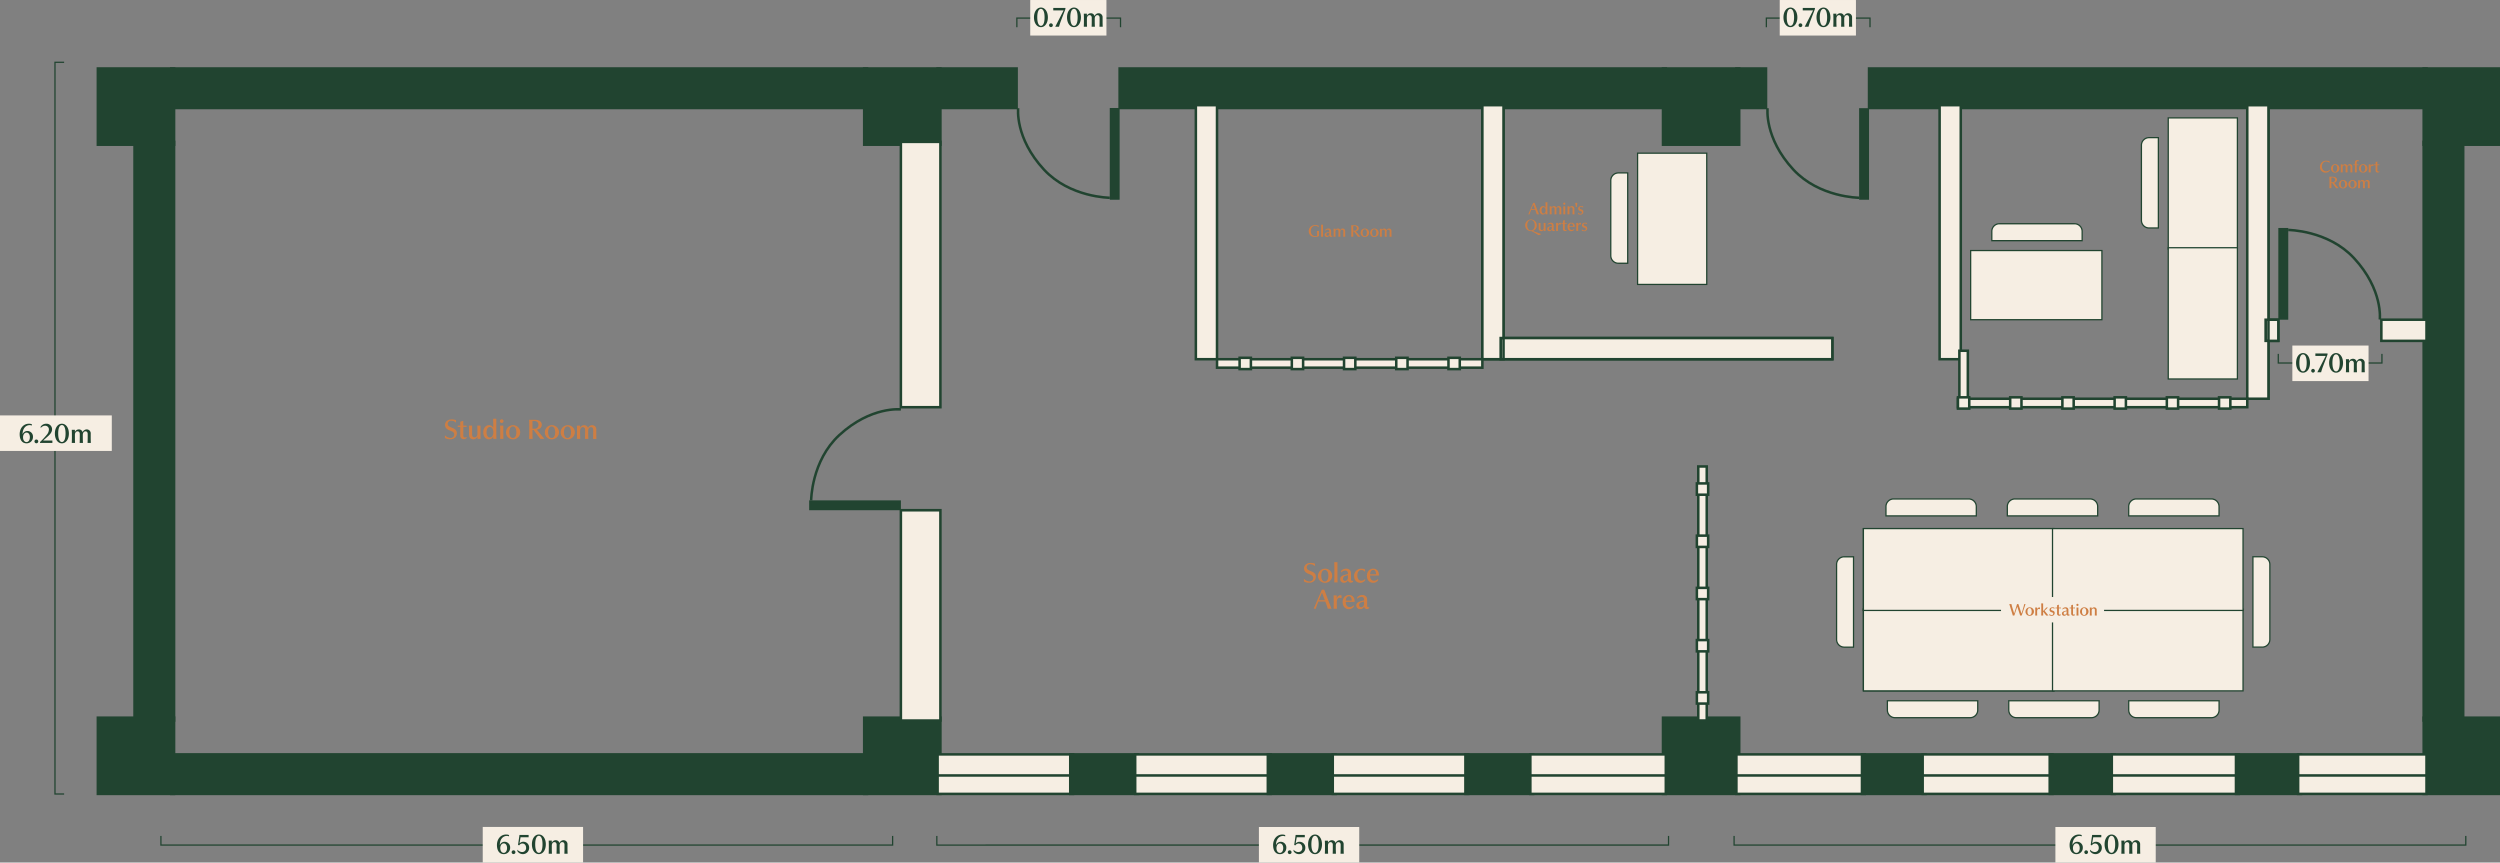 <svg xmlns="http://www.w3.org/2000/svg" width="1968" height="679" viewBox="0 0 1968 679">
  <rect x="0" y="0" width="1968" height="679" fill="#808080" stroke="none"/>
  <defs>
    <style>
      .cls-1, .cls-3 {
        fill: #214430;
      }

      .cls-1, .cls-2, .cls-4, .cls-5, .cls-8 {
        stroke: #214430;
      }

      .cls-1, .cls-2, .cls-4 {
        stroke-width: 2px;
      }

      .cls-1, .cls-2, .cls-3, .cls-4, .cls-5, .cls-6, .cls-7, .cls-8 {
        fill-rule: evenodd;
      }

      .cls-2, .cls-5, .cls-7 {
        fill: #f6eee3;
      }

      .cls-4, .cls-8 {
        fill: none;
      }

      .cls-5, .cls-8 {
        stroke-width: 1px;
      }

      .cls-6 {
        fill: #ce7e43;
      }
    </style>
  </defs>
  <g id="floor-plan">
    <path class="cls-1" d="M77.031,624.959V564.966h59.993v59.993H77.031Z"/>
    <path id="Rectangle_2_copy" data-name="Rectangle 2 copy" class="cls-1" d="M77.031,113.909V53.916h59.993v59.993H77.031Z"/>
    <path id="Rectangle_2_copy_2" data-name="Rectangle 2 copy 2" class="cls-1" d="M680.293,624.959V564.966h59.993v59.993H680.293Z"/>
    <path id="Rectangle_2_copy_2-2" data-name="Rectangle 2 copy 2" class="cls-1" d="M680.293,113.909V53.916h59.993v59.993H680.293Z"/>
    <path id="Rectangle_2_copy_3" data-name="Rectangle 2 copy 3" class="cls-1" d="M1309.11,113.909V53.916h59.99v59.993h-59.99Z"/>
    <path id="Rectangle_2_copy_4" data-name="Rectangle 2 copy 4" class="cls-1" d="M1907.93,624.959V564.966h59.99v59.993h-59.99Z"/>
    <path id="Rectangle_2_copy_4-2" data-name="Rectangle 2 copy 4" class="cls-1" d="M1907.93,113.909V53.916h59.99v59.993h-59.99Z"/>
    <path id="Rectangle_2_copy_5" data-name="Rectangle 2 copy 5" class="cls-1" d="M1907.92,567.188v-455.5h31.11v455.5h-31.11Z"/>
    <path id="Rectangle_2_copy_5-2" data-name="Rectangle 2 copy 5" class="cls-2" d="M709.171,567.188V401.652h31.115V567.188H709.171Z"/>
    <path id="Rectangle_2_copy_22" data-name="Rectangle 2 copy 22" class="cls-2" d="M709.171,320.551V111.687h31.115V320.551H709.171Z"/>
    <path id="Rectangle_2_copy_6" data-name="Rectangle 2 copy 6" class="cls-1" d="M105.909,567.188v-455.5h31.115v455.5H105.909Z"/>
    <g>
      <path id="Rectangle_2_copy_3-2" data-name="Rectangle 2 copy 3" class="cls-1" d="M1309.11,624.959V564.966h59.99v59.993h-59.99Z"/>
      <path id="Rectangle_2_copy_7" data-name="Rectangle 2 copy 7" class="cls-2" d="M738.071,624.959v-16.59H844.718v16.59H738.071Z"/>
      <path id="Rectangle_2_copy_8" data-name="Rectangle 2 copy 8" class="cls-2" d="M738.071,610.442v-16.59H844.718v16.59H738.071Z"/>
      <path id="Rectangle_2_copy_9" data-name="Rectangle 2 copy 9" class="cls-1" d="M842.5,624.951v-31.1h53.323v31.1H842.5Z"/>
      <path id="Rectangle_2_copy_10" data-name="Rectangle 2 copy 10" class="cls-2" d="M893.609,624.959v-16.59H1000.26v16.59H893.609Z"/>
      <path id="Rectangle_2_copy_10-2" data-name="Rectangle 2 copy 10" class="cls-2" d="M893.609,610.442v-16.59H1000.26v16.59H893.609Z"/>
      <path id="Rectangle_2_copy_10-3" data-name="Rectangle 2 copy 10" class="cls-1" d="M998.037,624.951v-31.1h53.323v31.1H998.037Z"/>
      <path id="Rectangle_2_copy_11" data-name="Rectangle 2 copy 11" class="cls-2" d="M1049.15,624.959v-16.59h106.64v16.59H1049.15Z"/>
      <path id="Rectangle_2_copy_11-2" data-name="Rectangle 2 copy 11" class="cls-2" d="M1049.15,610.442v-16.59h106.64v16.59H1049.15Z"/>
      <path id="Rectangle_2_copy_11-3" data-name="Rectangle 2 copy 11" class="cls-1" d="M1153.57,624.951v-31.1h53.33v31.1h-53.33Z"/>
      <path id="Rectangle_2_copy_13" data-name="Rectangle 2 copy 13" class="cls-2" d="M1204.68,624.959v-16.59h106.65v16.59H1204.68Z"/>
      <path id="Rectangle_2_copy_12" data-name="Rectangle 2 copy 12" class="cls-2" d="M1204.68,610.442v-16.59h106.65v16.59H1204.68Z"/>
    </g>
    <path id="Rectangle_2_copy_7-2" data-name="Rectangle 2 copy 7" class="cls-2" d="M1366.89,624.959v-16.59h101.1v16.59h-101.1Z"/>
    <path id="Rectangle_2_copy_8-2" data-name="Rectangle 2 copy 8" class="cls-2" d="M1366.89,610.442v-16.59h101.1v16.59h-101.1Z"/>
    <path id="Rectangle_2_copy_9-2" data-name="Rectangle 2 copy 9" class="cls-1" d="M1465.75,624.951v-31.1h50.01v31.1h-50.01Z"/>
    <path id="Rectangle_2_copy_10-4" data-name="Rectangle 2 copy 10" class="cls-2" d="M1513.52,624.959v-16.59h102.21v16.59H1513.52Z"/>
    <path id="Rectangle_2_copy_10-5" data-name="Rectangle 2 copy 10" class="cls-2" d="M1513.52,610.442v-16.59h102.21v16.59H1513.52Z"/>
    <path id="Rectangle_2_copy_10-6" data-name="Rectangle 2 copy 10" class="cls-1" d="M1613.53,624.951v-31.1h51.08v31.1h-51.08Z"/>
    <path id="Rectangle_2_copy_11-4" data-name="Rectangle 2 copy 11" class="cls-2" d="M1662.41,624.959v-16.59h99.99v16.59h-99.99Z"/>
    <path id="Rectangle_2_copy_11-5" data-name="Rectangle 2 copy 11" class="cls-2" d="M1662.41,610.442v-16.59h99.99v16.59h-99.99Z"/>
    <path id="Rectangle_2_copy_11-6" data-name="Rectangle 2 copy 11" class="cls-1" d="M1760.16,624.951v-31.1h51.12v31.1h-51.12Z"/>
    <path id="Rectangle_2_copy_13-2" data-name="Rectangle 2 copy 13" class="cls-2" d="M1809.08,624.959v-16.59h101.07v16.59H1809.08Z"/>
    <path id="Rectangle_2_copy_12-2" data-name="Rectangle 2 copy 12" class="cls-2" d="M1809.08,610.442v-16.59h101.07v16.59H1809.08Z"/>
    <path id="Rectangle_2_copy_11-7" data-name="Rectangle 2 copy 11" class="cls-1" d="M881.377,85.014v-31.1H1311.33v31.1H881.377Z"/>
    <path id="Rectangle_2_copy_14" data-name="Rectangle 2 copy 14" class="cls-1" d="M738.064,85.014v-31.1h62.215v31.1H738.064Z"/>
    <path id="Rectangle_2_copy_17" data-name="Rectangle 2 copy 17" class="cls-1" d="M1471.31,85.014v-31.1h438.84v31.1H1471.31Z"/>
    <path id="Rectangle_2_copy_17-2" data-name="Rectangle 2 copy 17" class="cls-1" d="M1366.88,85.014v-31.1h23.33v31.1h-23.33Z"/>
    <path id="Rectangle_2_copy_15" data-name="Rectangle 2 copy 15" class="cls-1" d="M134.8,85.014v-31.1H682.515v31.1H134.8Z"/>
    <path id="Rectangle_2_copy_16" data-name="Rectangle 2 copy 16" class="cls-1" d="M134.8,624.951v-31.1H682.515v31.1H134.8Z"/>
    <path id="Rectangle_2_copy_11-8" data-name="Rectangle 2 copy 11" class="cls-2" d="M1166.91,82.787h16.66v199.98h-16.66V82.787Z"/>
    <path id="Rectangle_2_copy_19" data-name="Rectangle 2 copy 19" class="cls-2" d="M1526.86,82.787h16.66v199.98h-16.66V82.787Z"/>
    <path id="Rectangle_2_copy_21" data-name="Rectangle 2 copy 21" class="cls-2" d="M1769.04,82.816h16.69V313.873h-16.69V82.816Z"/>
    <path id="Rectangle_2_copy_8-3" data-name="Rectangle 2 copy 8" class="cls-2" d="M1783.5,268.33V251.67h9.99v16.66h-9.99Z"/>
    <path id="Rectangle_2_copy_31" data-name="Rectangle 2 copy 31" class="cls-2" d="M1769.04,82.816h16.69V313.873h-16.69V82.816ZM1783.5,268.33V251.67h9.99v16.66h-9.99Z"/>
    <path id="Rectangle_2_copy_20" data-name="Rectangle 2 copy 20" class="cls-2" d="M1874.6,268.33V251.67h35.55v16.66H1874.6Z"/>
    <path id="Rectangle_2_copy_18" data-name="Rectangle 2 copy 18" class="cls-2" d="M941.378,82.787h16.66v199.98h-16.66V82.787Z"/>
    <path id="Rectangle_2_copy_8-4" data-name="Rectangle 2 copy 8" class="cls-2" d="M1181.33,282.773v-16.66h261.08v16.66H1181.33Z"/>
    <path id="Rectangle_2_copy_30" data-name="Rectangle 2 copy 30" class="cls-2" d="M1166.91,82.787h16.66v199.98h-16.66V82.787Zm14.42,199.986v-16.66h261.08v16.66H1181.33Z"/>
    <path id="Rectangle_2_copy_8-5" data-name="Rectangle 2 copy 8" class="cls-3" d="M636.969,401.644v-7.762h72.222v7.762H636.969Z"/>
    <path class="cls-4" d="M638.529,393.952s0.122-31.192,22.208-51.482c24.987-22.956,48.454-20.189,48.454-20.189"/>
    <path id="Rectangle_2_copy_8-6" data-name="Rectangle 2 copy 8" class="cls-3" d="M881.372,157.233H873.6V85.01h7.777v72.223Z"/>
    <path class="cls-4" d="M873.63,155.676s-31.394-.122-51.815-22.166C798.71,108.571,801.5,85.149,801.5,85.149"/>
    <path id="Rectangle_2_copy_8-7" data-name="Rectangle 2 copy 8" class="cls-3" d="M1471.3,157.233h-7.81V85.149h7.81v72.084Z"/>
    <path class="cls-4" d="M1463.56,155.676s-31.39-.122-51.82-22.166c-23.1-24.939-20.31-48.361-20.31-48.361"/>
    <path id="Rectangle_2_copy_8-8" data-name="Rectangle 2 copy 8" class="cls-3" d="M1793.5,179.461h7.82v72.222h-7.82V179.461Z"/>
    <path class="cls-4" d="M1801.24,181.018s31.4,0.122,51.82,22.165c23.1,24.94,20.32,48.362,20.32,48.362"/>
    <path id="Rectangle_2_copy_11-9" data-name="Rectangle 2 copy 11" class="cls-2" d="M1336.88,367.2h6.67v199.98h-6.67V367.2Z"/>
    <path id="Rectangle_2_copy_23" data-name="Rectangle 2 copy 23" class="cls-2" d="M1335.77,544.968h8.89v8.888h-8.89v-8.888Z"/>
    <path id="Rectangle_2_copy_24" data-name="Rectangle 2 copy 24" class="cls-2" d="M1335.77,503.862h8.89v8.888h-8.89v-8.888Z"/>
    <path id="Rectangle_2_copy_25" data-name="Rectangle 2 copy 25" class="cls-2" d="M1335.77,462.756h8.89v8.888h-8.89v-8.888Z"/>
    <path id="Rectangle_2_copy_26" data-name="Rectangle 2 copy 26" class="cls-2" d="M1335.77,421.649h8.89v8.888h-8.89v-8.888Z"/>
    <path id="Rectangle_2_copy_27" data-name="Rectangle 2 copy 27" class="cls-2" d="M1335.77,380.543h8.89v8.888h-8.89v-8.888Z"/>
    <g>
      <path id="Rectangle_2_copy_29" data-name="Rectangle 2 copy 29" class="cls-2" d="M1166.92,282.779v6.664H958.049v-6.664H1166.92Z"/>
      <path id="Rectangle_2_copy_29-2" data-name="Rectangle 2 copy 29" class="cls-2" d="M984.7,281.669v8.885h-8.888v-8.885H984.7Z"/>
      <path id="Rectangle_2_copy_29-3" data-name="Rectangle 2 copy 29" class="cls-2" d="M1025.81,281.669v8.885h-8.89v-8.885h8.89Z"/>
      <path id="Rectangle_2_copy_29-4" data-name="Rectangle 2 copy 29" class="cls-2" d="M1066.91,281.669v8.885h-8.88v-8.885h8.88Z"/>
      <path id="Rectangle_2_copy_29-5" data-name="Rectangle 2 copy 29" class="cls-2" d="M1108.02,281.669v8.885h-8.89v-8.885h8.89Z"/>
      <path id="Rectangle_2_copy_29-6" data-name="Rectangle 2 copy 29" class="cls-2" d="M1149.13,281.669v8.885h-8.89v-8.885h8.89Z"/>
    </g>
    <path id="Rectangle_2_copy_11-10" data-name="Rectangle 2 copy 11" class="cls-2" d="M1541.29,320.549v-6.664h227.75v6.664H1541.29Z"/>
    <path id="Rectangle_2_copy_11-11" data-name="Rectangle 2 copy 11" class="cls-2" d="M1542.42,276.109h6.66v44.44h-6.66v-44.44Z"/>
    <path id="Rectangle_2_copy_23-2" data-name="Rectangle 2 copy 23" class="cls-2" d="M1746.83,321.659v-8.885h8.89v8.885h-8.89Z"/>
    <path id="Rectangle_2_copy_24-2" data-name="Rectangle 2 copy 24" class="cls-2" d="M1705.73,321.659v-8.885h8.88v8.885h-8.88Z"/>
    <path id="Rectangle_2_copy_25-2" data-name="Rectangle 2 copy 25" class="cls-2" d="M1664.62,321.659v-8.885h8.89v8.885h-8.89Z"/>
    <path id="Rectangle_2_copy_26-2" data-name="Rectangle 2 copy 26" class="cls-2" d="M1623.51,321.659v-8.885h8.89v8.885h-8.89Z"/>
    <path id="Rectangle_2_copy_27-2" data-name="Rectangle 2 copy 27" class="cls-2" d="M1582.41,321.659v-8.885h8.89v8.885h-8.89Z"/>
    <path id="Rectangle_2_copy_28" data-name="Rectangle 2 copy 28" class="cls-2" d="M1541.3,321.659v-8.885h8.89v8.885h-8.89Z"/>
    <path id="Rectangle_3_copy" data-name="Rectangle 3 copy" class="cls-5" d="M1466.87,543.858V479.421h149.98v64.437H1466.87Z"/>
    <path id="Rectangle_3_copy_2" data-name="Rectangle 3 copy 2" class="cls-5" d="M1466.87,480.532V416.1h149.98v64.437H1466.87Z"/>
    <path id="Rectangle_3_copy-2" data-name="Rectangle 3 copy" class="cls-5" d="M1466.87,543.858V479.421h149.98v64.437H1466.87Z"/>
    <path id="Rectangle_3_copy_2-2" data-name="Rectangle 3 copy 2" class="cls-5" d="M1466.87,480.532V416.1h149.98v64.437H1466.87Z"/>
    <path id="Rectangle_3_copy_3" data-name="Rectangle 3 copy 3" class="cls-5" d="M1615.74,543.858V479.421h149.98v64.437H1615.74Z"/>
    <path id="Rectangle_3_copy_3-2" data-name="Rectangle 3 copy 3" class="cls-5" d="M1615.74,480.532V416.1h149.98v64.437H1615.74Z"/>
    <path class="cls-5" d="M1485.75,558.966v-7.331h71.12v7.331a6,6,0,0,1-6,6h-59.12A6,6,0,0,1,1485.75,558.966Z"/>
    <path id="Rectangle_4_copy_3" data-name="Rectangle 4 copy 3" class="cls-5" d="M1581.3,558.966v-7.331h71.11v7.331a6,6,0,0,1-6,6H1587.3A6,6,0,0,1,1581.3,558.966Z"/>
    <path id="Rectangle_3_copy_6" data-name="Rectangle 3 copy 6" class="cls-5" d="M1654.62,197.232V251.67H1551.3V197.232h103.32Z"/>
    <path id="Rectangle_4_copy_6" data-name="Rectangle 4 copy 6" class="cls-5" d="M1639.07,182.123v7.332h-71.12v-7.332a6,6,0,0,1,6-6h59.12A6,6,0,0,1,1639.07,182.123Z"/>
    <path id="Rectangle_4_copy_8" data-name="Rectangle 4 copy 8" class="cls-5" d="M1691.73,108.354h7.33v71.115h-7.33a6,6,0,0,1-6-6V114.354A6,6,0,0,1,1691.73,108.354Z"/>
    <path id="Rectangle_3_copy_7" data-name="Rectangle 3 copy 7" class="cls-5" d="M1706.84,92.8h54.44V196.121h-54.44V92.8Z"/>
    <path id="Rectangle_3_copy_8" data-name="Rectangle 3 copy 8" class="cls-5" d="M1706.84,195.01h54.44V298.331h-54.44V195.01Z"/>
    <path id="Rectangle_4_copy_4" data-name="Rectangle 4 copy 4" class="cls-5" d="M1675.73,558.966v-7.331h71.12v7.331a6,6,0,0,1-6,6h-59.12A6,6,0,0,1,1675.73,558.966Z"/>
    <path id="Rectangle_4_copy" data-name="Rectangle 4 copy" class="cls-5" d="M1746.83,398.765V406.1h-71.11v-7.331a6,6,0,0,1,6-6h59.11A6,6,0,0,1,1746.83,398.765Z"/>
    <path id="Rectangle_4_copy_2" data-name="Rectangle 4 copy 2" class="cls-5" d="M1780.83,509.417h-7.33V438.3h7.33a6,6,0,0,1,6,6v59.115A6,6,0,0,1,1780.83,509.417Z"/>
    <path id="Rectangle_4_copy_5" data-name="Rectangle 4 copy 5" class="cls-5" d="M1651.29,398.765V406.1h-71.12v-7.331a6,6,0,0,1,6-6h59.12A6,6,0,0,1,1651.29,398.765Z"/>
    <path id="Rectangle_4_copy_5-2" data-name="Rectangle 4 copy 5" class="cls-5" d="M1555.75,398.765V406.1h-71.12v-7.331a6,6,0,0,1,6-6h59.12A6,6,0,0,1,1555.75,398.765Z"/>
    <path id="Rectangle_4_copy_6-2" data-name="Rectangle 4 copy 6" class="cls-5" d="M1451.76,438.315h7.33V509.43h-7.33a6,6,0,0,1-6-6V444.315A6,6,0,0,1,1451.76,438.315Z"/>
    <g>
      <path id="Studio_Room" data-name="Studio Room" class="cls-6" d="M350.222,342.562v2.189A8.1,8.1,0,0,0,354.3,345.8c3.188,0,5.341-1.91,5.341-4.787,0-1.867-1.013-3.133-3.272-4.056l-1.478-.6c-1.71-.687-2.47-1.524-2.47-2.64a2.637,2.637,0,0,1,2.934-2.512,5.075,5.075,0,0,1,3.59,1.589v-2.04a9.119,9.119,0,0,0-3.231-.579c-3.314,0-5.362,1.674-5.362,4.4,0,1.868,1.14,3.241,3.357,4.143l1.562,0.622c1.541,0.623,2.322,1.46,2.322,2.683a2.783,2.783,0,0,1-3.061,2.726A6.089,6.089,0,0,1,350.222,342.562Zm14.97,3.155a2.65,2.65,0,0,0,2.111-.923v-0.923a2.129,2.129,0,0,1-1.33.494c-0.8,0-1.267-.558-1.267-1.588v-6.7l2.6,0.021v-1.073l-2.639.021v-3.8l-2.322.751v3.048l-2.048-.021V336.1l2.027-.021v6.675A2.656,2.656,0,0,0,365.192,345.717Zm13.048-5.259v-5.43h-2.533c0.084,1.5.126,3,.126,5.13V341.4c0,1.738-.95,2.9-2.28,2.9-1.182,0-1.921-.859-1.921-2.276v-7H369.1c0.105,1.116.126,3,.126,5.13V342.2c0,2.211,1.351,3.628,3.294,3.628a3.5,3.5,0,0,0,3.336-2.254V345.5h2.491C378.261,344,378.24,342.5,378.24,340.458Zm6.546,5.367a3.722,3.722,0,0,0,3.5-2.383l0.021,2.061h2.513c-0.085-1.567-.127-3.113-0.127-5.13V329.619h-2.534c0.085,1.545.127,3.091,0.127,5.022V337a3.537,3.537,0,0,0-3.4-2.3c-2.555,0-4.455,2.361-4.455,5.645C380.437,343.528,382.232,345.825,384.786,345.825Zm0.887-1.4c-1.6,0-2.66-1.609-2.66-4.164,0-2.533,1.1-4.164,2.7-4.164,1.584,0.043,2.661,1.631,2.661,4.164C388.376,342.777,387.278,344.386,385.673,344.429Zm8,1.074h2.66c-0.105-1.524-.126-3-0.126-5.13v-5.345h-2.534c0.084,1.567.127,3.134,0.127,5.044v0.3C393.8,342.5,393.76,344,393.676,345.5Zm1.288-12.557a1.428,1.428,0,1,0-1.436-1.417A1.414,1.414,0,0,0,394.964,332.946Zm8.741,12.879a5.564,5.564,0,1,0-5.341-5.56A5.325,5.325,0,0,0,403.705,345.825Zm0-1.009c-1.647,0-2.766-1.632-2.766-4.551s1.119-4.55,2.766-4.55c1.668,0,2.787,1.631,2.787,4.55S405.373,344.816,403.705,344.816Zm12.8,0.687h2.787c-0.085-1.546-.127-2.834-0.127-5.13v-1.868h0.908l5.32,7h3.167l-6-7.255c2.344-.28,3.927-1.782,3.927-3.864,0-2.511-2.132-3.907-5.51-3.907H416.5c0.084,1.567.127,2.855,0.127,5.13v4.766C416.628,342.669,416.585,343.957,416.5,345.5Zm2.66-8.007v-6.01h1.626a2.835,2.835,0,0,1,3.1,2.919,2.932,2.932,0,0,1-3.1,3.091h-1.626Zm15.1,8.329a5.564,5.564,0,1,0-5.342-5.56A5.325,5.325,0,0,0,434.258,345.825Zm0-1.009c-1.647,0-2.766-1.632-2.766-4.551s1.119-4.55,2.766-4.55c1.668,0,2.787,1.631,2.787,4.55S435.926,344.816,434.258,344.816Zm12.458,1.009a5.564,5.564,0,1,0-5.342-5.56A5.325,5.325,0,0,0,446.716,345.825Zm0-1.009c-1.647,0-2.766-1.632-2.766-4.551s1.119-4.55,2.766-4.55c1.667,0,2.786,1.631,2.786,4.55S448.383,344.816,446.716,344.816Zm7.411,0.687h2.639c-0.084-1.8-.105-3.113-0.105-5.13V339c0-1.61.908-2.769,2.132-2.769a1.86,1.86,0,0,1,1.8,2.146v1.911c0,2.189-.021,3.584-0.106,5.216h2.66c-0.084-1.8-.126-3.113-0.126-5.13V339c0-1.61.907-2.769,2.153-2.769,1.119,0,1.8.816,1.8,2.146v2c0,2.017-.043,3.369-0.106,5.13H469.5c-0.084-1.8-.105-3.113-0.105-5.13V338.14a3.173,3.173,0,0,0-3.231-3.434,3.539,3.539,0,0,0-3.293,2.3,3.017,3.017,0,0,0-3.019-2.3,3.453,3.453,0,0,0-3.209,2.1v-1.781h-2.513c0.085,1.781.106,3.069,0.106,5.044v0.3C454.233,342.39,454.212,343.7,454.127,345.5Z"/>
      <path id="Solace_Area" data-name="Solace Area" class="cls-6" d="M1026.42,455.511v2.19a8.132,8.132,0,0,0,4.08,1.052c3.19,0,5.34-1.911,5.34-4.787,0-1.867-1.01-3.134-3.27-4.057l-1.48-.6c-1.71-.687-2.47-1.524-2.47-2.64a2.633,2.633,0,0,1,2.93-2.511,5.058,5.058,0,0,1,3.59,1.588v-2.039a9.051,9.051,0,0,0-3.23-.58c-3.31,0-5.36,1.675-5.36,4.4,0,1.867,1.14,3.241,3.36,4.142l1.56,0.623c1.54,0.622,2.32,1.459,2.32,2.683a2.779,2.779,0,0,1-3.06,2.726A6.1,6.1,0,0,1,1026.42,455.511Zm16.47,3.263a5.564,5.564,0,1,0-5.34-5.559A5.331,5.331,0,0,0,1042.89,458.774Zm0-1.009c-1.64,0-2.76-1.631-2.76-4.55s1.12-4.551,2.76-4.551c1.67,0,2.79,1.632,2.79,4.551S1044.56,457.765,1042.89,457.765Zm7.41,0.687h2.64c-0.08-1.5-.1-3-0.1-5.13V442.568h-2.54c0.09,1.546.13,3.091,0.13,5.109v5.645C1050.43,455.447,1050.39,456.95,1050.3,458.452Zm7.71,0.322a3.26,3.26,0,0,0,3.13-2.211,2.1,2.1,0,0,0,2.21,2.1,2.374,2.374,0,0,0,1.8-.773v-0.773a1.6,1.6,0,0,1-.7.172,1.031,1.031,0,0,1-.97-1.245v-4.915c0-2.125-1.48-3.478-3.78-3.478a5.124,5.124,0,0,0-4.05,1.932v1.159a4.7,4.7,0,0,1,3.29-1.588,1.878,1.878,0,0,1,2.13,1.975v0.729l-2.87.773c-2.15.58-3.23,1.674-3.23,3.22A2.873,2.873,0,0,0,1058.01,458.774Zm0.87-1.481a1.634,1.634,0,0,1-1.69-1.739,2.443,2.443,0,0,1,2.07-2.275l1.83-.515v1.717C1061.09,456.112,1060.1,457.293,1058.88,457.293Zm11.93,1.481a4.66,4.66,0,0,0,3.86-2v-1.052a4.217,4.217,0,0,1-3.04,1.438c-1.9,0-3.12-1.61-3.12-4.164,0-2.576,1.26-4.314,3.1-4.314a4.264,4.264,0,0,1,2.95,1.459v-1.867a6.294,6.294,0,0,0-2.78-.623,5.653,5.653,0,0,0-5.83,5.9C1065.95,456.692,1067.96,458.774,1070.81,458.774Zm14.06-2.018v-1.051a4.609,4.609,0,0,1-3.23,1.459c-1.94,0-3.15-1.524-3.15-3.949v-0.172h6.99v-0.622c0-2.812-1.77-4.766-4.43-4.766-2.9,0-5.01,2.319-5.01,5.624,0,3.284,1.99,5.5,4.92,5.5A4.758,4.758,0,0,0,1084.87,456.756Zm-6.36-4.679c0.15-2.168,1.08-3.456,2.49-3.456,1.36,0,2.24,1.353,2.24,3.456h-4.73Zm-42.75,27.113c0.69-2.06,1.35-3.842,2.04-5.645,1.78-.021,3.74-0.021,5.51,0,0.7,1.889,1.33,3.714,1.95,5.645h2.89l-5.74-15.025h-1.84l-6.46,15.025h1.65Zm2.47-6.718c0.74-1.867,1.54-3.8,2.45-5.989l2.23,5.989C1041.41,472.493,1039.73,472.493,1038.23,472.472Zm11.57,6.718h2.64c-0.09-1.416-.11-2.919-0.11-4.7v-0.752c0-2.082.89-3.2,2.24-3.2a3.3,3.3,0,0,1,1.48.408v-2.275a2.676,2.676,0,0,0-.78-0.108c-1.52,0-2.62,1.1-3,2.9v-2.747h-2.47c0.08,1.5.1,3,.1,5.044v0.279C1049.9,476.185,1049.88,477.688,1049.8,479.19Zm15.94-1.695v-1.052a4.61,4.61,0,0,1-3.23,1.46c-1.94,0-3.15-1.524-3.15-3.95v-0.172h6.99v-0.622c0-2.812-1.77-4.765-4.43-4.765-2.9,0-5.01,2.318-5.01,5.623,0,3.285,1.99,5.5,4.92,5.5A4.76,4.76,0,0,0,1065.74,477.5Zm-6.36-4.68c0.15-2.168,1.08-3.455,2.49-3.455,1.36,0,2.24,1.352,2.24,3.455h-4.73Zm11.34,6.7a3.259,3.259,0,0,0,3.13-2.21,2.107,2.107,0,0,0,2.21,2.1,2.374,2.374,0,0,0,1.8-.773V477.86a1.613,1.613,0,0,1-.7.171,1.03,1.03,0,0,1-.97-1.245v-4.915c0-2.125-1.48-3.477-3.78-3.477a5.121,5.121,0,0,0-4.05,1.932v1.159a4.7,4.7,0,0,1,3.29-1.589,1.878,1.878,0,0,1,2.13,1.975v0.73l-2.87.772c-2.15.58-3.23,1.675-3.23,3.22A2.873,2.873,0,0,0,1070.72,479.512Zm0.87-1.481a1.639,1.639,0,0,1-1.69-1.738,2.443,2.443,0,0,1,2.07-2.276l1.83-.515v1.717C1073.8,476.851,1072.81,478.031,1071.59,478.031Z"/>
      <path id="Glam_Room" data-name="Glam Room" class="cls-6" d="M1038.29,185.872v-4.093h-1.61a25.585,25.585,0,0,1,.14,3.1v0.875a4.934,4.934,0,0,1-1.24.155c-2.28,0-3.69-1.532-3.69-4.016,0-2.509,1.44-4.092,3.47-4.092a3.988,3.988,0,0,1,2.69,1.145V177.7a6.482,6.482,0,0,0-2.61-.541c-3.05,0-5.17,1.982-5.17,4.852,0,2.754,1.94,4.543,4.89,4.543A7.354,7.354,0,0,0,1038.29,185.872Zm1.67,0.489h1.58c-0.05-.9-0.06-1.8-0.06-3.076v-6.448h-1.52c0.05,0.927.07,1.854,0.07,3.063v3.385C1040.03,184.559,1040.01,185.46,1039.96,186.361Zm4.62,0.193a1.949,1.949,0,0,0,1.87-1.325,1.269,1.269,0,0,0,1.33,1.261,1.421,1.421,0,0,0,1.08-.464v-0.463a0.978,0.978,0,0,1-.42.1,0.614,0.614,0,0,1-.58-0.746v-2.948a2.04,2.04,0,0,0-2.27-2.084,3.079,3.079,0,0,0-2.43,1.158v0.7a2.816,2.816,0,0,1,1.97-.953,1.124,1.124,0,0,1,1.28,1.184v0.438l-1.72.463c-1.29.348-1.93,1-1.93,1.931A1.718,1.718,0,0,0,1044.58,186.554Zm0.52-.888a0.985,0.985,0,0,1-1.02-1.042,1.467,1.467,0,0,1,1.24-1.365l1.11-.308v1.029A1.514,1.514,0,0,1,1045.1,185.666Zm4.65,0.695h1.59c-0.05-1.081-.07-1.866-0.07-3.076v-0.823a1.463,1.463,0,0,1,1.28-1.661,1.117,1.117,0,0,1,1.08,1.287v1.146c0,1.312-.01,2.149-0.06,3.127h1.59c-0.05-1.081-.08-1.866-0.08-3.076v-0.823a1.463,1.463,0,0,1,1.3-1.661,1.1,1.1,0,0,1,1.07,1.287v1.2c0,1.21-.02,2.021-0.06,3.076h1.58c-0.05-1.081-.06-1.866-0.06-3.076v-1.338a1.9,1.9,0,0,0-1.94-2.059,2.108,2.108,0,0,0-1.97,1.377,1.817,1.817,0,0,0-1.81-1.377,2.076,2.076,0,0,0-1.93,1.261v-1.068h-1.51c0.06,1.068.07,1.84,0.07,3.024v0.18C1049.82,184.5,1049.81,185.28,1049.75,186.361Zm13.92,0h1.67c-0.05-.927-0.08-1.7-0.08-3.076v-1.119h0.55l3.19,4.195h1.89l-3.59-4.35a2.4,2.4,0,0,0,2.35-2.316c0-1.506-1.28-2.343-3.3-2.343h-2.68c0.05,0.94.07,1.712,0.07,3.076v2.857C1063.74,184.662,1063.72,185.434,1063.67,186.361Zm1.59-4.8v-3.6h0.98a1.7,1.7,0,0,1,1.86,1.75,1.759,1.759,0,0,1-1.86,1.854h-0.98Zm9.05,4.993a3.336,3.336,0,1,0-3.2-3.333A3.194,3.194,0,0,0,1074.31,186.554Zm0-.6c-0.99,0-1.66-.978-1.66-2.728s0.67-2.729,1.66-2.729,1.67,0.979,1.67,2.729S1075.31,185.949,1074.31,185.949Zm7.47,0.6a3.336,3.336,0,1,0-3.2-3.333A3.191,3.191,0,0,0,1081.78,186.554Zm0-.6c-0.99,0-1.66-.978-1.66-2.728s0.67-2.729,1.66-2.729,1.67,0.979,1.67,2.729S1082.78,185.949,1081.78,185.949Zm4.44,0.412h1.58c-0.05-1.081-.06-1.866-0.06-3.076v-0.823a1.463,1.463,0,0,1,1.28-1.661,1.117,1.117,0,0,1,1.08,1.287v1.146c0,1.312-.02,2.149-0.07,3.127h1.6c-0.05-1.081-.08-1.866-0.08-3.076v-0.823a1.463,1.463,0,0,1,1.29-1.661,1.105,1.105,0,0,1,1.08,1.287v1.2c0,1.21-.03,2.021-0.06,3.076h1.58c-0.05-1.081-.07-1.866-0.07-3.076v-1.338a1.9,1.9,0,0,0-1.93-2.059,2.132,2.132,0,0,0-1.98,1.377,1.809,1.809,0,0,0-1.81-1.377,2.062,2.062,0,0,0-1.92,1.261v-1.068h-1.51c0.05,1.068.07,1.84,0.07,3.024v0.18C1086.29,184.5,1086.27,185.28,1086.22,186.361Z"/>
      <path id="Admin_s_Quarters" data-name="Admin&apos;s Quarters" class="cls-6" d="M1204.05,168.719c0.41-1.236.81-2.3,1.22-3.385,1.07-.013,2.24-0.013,3.31,0,0.42,1.133.8,2.226,1.16,3.385h1.74l-3.45-9.009h-1.1l-3.87,9.009h0.99Zm1.48-4.029c0.44-1.119.92-2.277,1.47-3.59l1.34,3.59C1207.44,164.7,1206.43,164.7,1205.53,164.69Zm9.04,4.222a2.236,2.236,0,0,0,2.1-1.429l0.01,1.236h1.51c-0.06-.94-0.08-1.866-0.08-3.076V159.2h-1.52c0.05,0.927.08,1.853,0.08,3.012v1.415a2.129,2.129,0,0,0-2.04-1.377c-1.53,0-2.67,1.416-2.67,3.385C1211.96,167.535,1213.03,168.912,1214.57,168.912Zm0.53-.837c-0.97,0-1.6-.965-1.6-2.5s0.66-2.5,1.62-2.5c0.95,0.025,1.6.978,1.6,2.5S1216.06,168.049,1215.1,168.075Zm4.78,0.644h1.58c-0.05-1.081-.06-1.866-0.06-3.076v-0.824a1.456,1.456,0,0,1,1.28-1.66,1.11,1.11,0,0,1,1.07,1.287v1.145c0,1.313-.01,2.15-0.06,3.128h1.6c-0.05-1.081-.08-1.866-0.08-3.076v-0.824a1.456,1.456,0,0,1,1.29-1.66,1.105,1.105,0,0,1,1.08,1.287v1.2c0,1.21-.03,2.02-0.07,3.076h1.59c-0.05-1.081-.07-1.866-0.07-3.076V164.3a1.9,1.9,0,0,0-1.93-2.059,2.132,2.132,0,0,0-1.98,1.377,1.81,1.81,0,0,0-1.81-1.377,2.063,2.063,0,0,0-1.92,1.261v-1.068h-1.51c0.05,1.068.06,1.841,0.06,3.025v0.18C1219.94,166.853,1219.93,167.638,1219.88,168.719Zm10.75,0h1.59c-0.06-.914-0.07-1.8-0.07-3.076v-3.205h-1.52c0.05,0.94.07,1.879,0.07,3.025v0.18C1230.7,166.917,1230.68,167.818,1230.63,168.719Zm0.77-7.529a0.856,0.856,0,1,0-.86-0.85A0.847,0.847,0,0,0,1231.4,161.19Zm2.51,7.529h1.58c-0.05-.9-0.06-1.8-0.06-3.076V164.9a1.5,1.5,0,0,1,1.36-1.737,1.167,1.167,0,0,1,1.14,1.351v1.133c0,1.274-.02,2.175-0.07,3.076h1.59c-0.06-.914-0.08-1.8-0.08-3.076v-1.21a1.972,1.972,0,0,0-1.98-2.188,2.093,2.093,0,0,0-1.99,1.352v-1.159h-1.49c0.05,0.9.06,1.8,0.06,3.025v0.18C1233.97,166.917,1233.96,167.818,1233.91,168.719Zm6.62-5.766h0.69l0.47-3.243h-1.63Zm1.69,4.44v1.094a3.673,3.673,0,0,0,1.72.425,2.22,2.22,0,0,0,2.5-2.2,1.763,1.763,0,0,0-1.41-1.776l-0.59-.219a1.058,1.058,0,0,1-.9-0.926,1,1,0,0,1,1.15-.94,2.245,2.245,0,0,1,1.52.656v-1.029a4.894,4.894,0,0,0-1.42-.232c-1.43,0-2.44.772-2.44,2a1.929,1.929,0,0,0,1.54,1.84l0.6,0.219a0.971,0.971,0,0,1,.8.94,1.094,1.094,0,0,1-1.22,1.068A2.677,2.677,0,0,1,1242.22,167.393Zm-32.44,9.886a4.591,4.591,0,1,0-4.59,4.7l0.54-.026,5.61,3.192,2.04-.824-6.79-2.535A4.523,4.523,0,0,0,1209.78,177.279Zm-1.63,0c0,2.446-1.19,4.067-2.96,4.067s-2.95-1.621-2.95-4.067,1.19-4.066,2.95-4.066S1208.15,174.834,1208.15,177.279Zm8.5,1.48V175.5h-1.52c0.06,0.9.08,1.8,0.08,3.076v0.747a1.509,1.509,0,0,1-1.37,1.737,1.174,1.174,0,0,1-1.15-1.364v-4.2h-1.52c0.07,0.67.08,1.8,0.08,3.076V179.8a1.966,1.966,0,0,0,1.97,2.175,2.088,2.088,0,0,0,2-1.351v1.158h1.5C1216.67,180.883,1216.65,179.982,1216.65,178.759Zm3.1,3.218a1.952,1.952,0,0,0,1.88-1.326,1.269,1.269,0,0,0,1.33,1.262,1.4,1.4,0,0,0,1.07-.464v-0.463a0.935,0.935,0,0,1-.41.1,0.621,0.621,0,0,1-.59-0.747V177.4a2.033,2.033,0,0,0-2.26-2.085,3.065,3.065,0,0,0-2.43,1.159v0.695a2.816,2.816,0,0,1,1.97-.953,1.128,1.128,0,0,1,1.28,1.184v0.438l-1.72.463c-1.29.348-1.94,1-1.94,1.931A1.723,1.723,0,0,0,1219.75,181.977Zm0.52-.888a0.983,0.983,0,0,1-1.01-1.043,1.467,1.467,0,0,1,1.24-1.364l1.1-.309v1.03A1.507,1.507,0,0,1,1220.27,181.089Zm4.66,0.695h1.58c-0.05-.85-0.06-1.75-0.06-2.819v-0.45c0-1.248.53-1.918,1.34-1.918a1.972,1.972,0,0,1,.89.245v-1.364a1.591,1.591,0,0,0-.47-0.065,1.9,1.9,0,0,0-1.8,1.738V175.5h-1.48c0.05,0.9.07,1.8,0.07,3.025V178.7C1225,179.982,1224.98,180.883,1224.93,181.784Zm7.15,0.129a1.6,1.6,0,0,0,1.27-.554v-0.553a1.28,1.28,0,0,1-.8.3,0.788,0.788,0,0,1-.76-0.953v-4.015l1.56,0.013V175.5l-1.58.013v-2.278l-1.4.451v1.827l-1.22-.013v0.644l1.21-.013v4A1.593,1.593,0,0,0,1232.08,181.913Zm7.18-1.146v-0.63a2.771,2.771,0,0,1-1.94.875c-1.16,0-1.88-.914-1.88-2.368v-0.1h4.19v-0.374a2.629,2.629,0,0,0-2.66-2.857,3.086,3.086,0,0,0-3,3.372c0,1.969,1.19,3.3,2.95,3.3A2.844,2.844,0,0,0,1239.26,180.767Zm-3.81-2.805c0.09-1.3.65-2.073,1.49-2.073,0.81,0,1.35.811,1.35,2.073h-2.84Zm5.35,3.822h1.59c-0.05-.85-0.07-1.75-0.07-2.819v-0.45c0-1.248.54-1.918,1.35-1.918a1.968,1.968,0,0,1,.88.245v-1.364a1.591,1.591,0,0,0-.47-0.065,1.88,1.88,0,0,0-1.79,1.738V175.5h-1.49c0.06,0.9.07,1.8,0.07,3.025V178.7C1240.87,179.982,1240.86,180.883,1240.8,181.784Zm4.42-1.326v1.094a3.673,3.673,0,0,0,1.72.425,2.22,2.22,0,0,0,2.5-2.2,1.763,1.763,0,0,0-1.41-1.776l-0.59-.219a1.058,1.058,0,0,1-.9-0.926,1,1,0,0,1,1.15-.94,2.242,2.242,0,0,1,1.52.657v-1.03a4.894,4.894,0,0,0-1.42-.232c-1.43,0-2.44.773-2.44,2a1.931,1.931,0,0,0,1.54,1.841l0.6,0.218a0.971,0.971,0,0,1,.8.94,1.094,1.094,0,0,1-1.22,1.068A2.677,2.677,0,0,1,1245.22,180.458Z"/>
      <path class="cls-7" d="M1575.21,469.974h81.1v20h-81.1v-20Z"/>
      <path id="Workstation" class="cls-6" d="M1591.47,484.555l3.02-9.015h-1.01c-0.53,2.24-1.06,4.121-2.17,7.456l-2.42-7.456h-1.08l-2.25,7.418-1.08-3.478c-0.48-1.584-.76-2.627-1.07-3.94h-1.69l2.78,9.015h1.18L1588,477.5l2.27,7.058h1.2Zm6.2,0.193a3.338,3.338,0,1,0-3.21-3.336A3.193,3.193,0,0,0,1597.67,484.748Zm0-.605c-0.99,0-1.66-.979-1.66-2.731s0.67-2.73,1.66-2.73,1.67,0.979,1.67,2.73S1598.67,484.143,1597.67,484.143Zm4.44,0.412h1.59c-0.05-.85-0.07-1.752-0.07-2.821v-0.451c0-1.249.54-1.918,1.35-1.918a1.965,1.965,0,0,1,.88.244v-1.365a1.614,1.614,0,0,0-.47-0.064,1.879,1.879,0,0,0-1.79,1.738V478.27h-1.49c0.05,0.9.07,1.8,0.07,3.026v0.168C1602.18,482.752,1602.16,483.653,1602.11,484.555Zm4.72,0h1.58c-0.05-.9-0.06-1.8-0.06-3.078v-0.026l2.42,3.1h1.77l-3.08-3.787,2.67-2.5h-1.3a36.977,36.977,0,0,1-2.48,2.769v-6.015h-1.52c0.05,0.928.07,1.855,0.07,3.066v3.387C1606.9,482.752,1606.88,483.653,1606.83,484.555Zm6.41-1.327v1.095a3.644,3.644,0,0,0,1.72.425,2.212,2.212,0,0,0,2.49-2.2,1.756,1.756,0,0,0-1.4-1.778l-0.6-.219a1.069,1.069,0,0,1-.9-0.927,1.009,1.009,0,0,1,1.16-.94,2.26,2.26,0,0,1,1.52.657v-1.031a4.927,4.927,0,0,0-1.42-.231c-1.43,0-2.45.772-2.45,2a1.943,1.943,0,0,0,1.55,1.842l0.59,0.218a0.972,0.972,0,0,1,.8.941,1.086,1.086,0,0,1-1.21,1.069A2.66,2.66,0,0,1,1613.24,483.228Zm7.81,1.455a1.605,1.605,0,0,0,1.27-.553v-0.554a1.28,1.28,0,0,1-.8.3,0.788,0.788,0,0,1-.76-0.953V478.9l1.56,0.013V478.27l-1.58.013V476l-1.4.451v1.829l-1.23-.013v0.644l1.22-.013v4A1.593,1.593,0,0,0,1621.05,484.683Zm3.93,0.065a1.962,1.962,0,0,0,1.88-1.327,1.257,1.257,0,0,0,1.33,1.262,1.4,1.4,0,0,0,1.07-.463v-0.464a0.931,0.931,0,0,1-.42.1,0.62,0.62,0,0,1-.58-0.747v-2.949a2.041,2.041,0,0,0-2.27-2.086,3.094,3.094,0,0,0-2.43,1.159v0.695a2.837,2.837,0,0,1,1.98-.953,1.128,1.128,0,0,1,1.28,1.185V480.6l-1.73.464c-1.29.347-1.93,1-1.93,1.931A1.719,1.719,0,0,0,1624.98,484.748Zm0.52-.889a0.977,0.977,0,0,1-1.01-1.043,1.467,1.467,0,0,1,1.24-1.365l1.1-.309v1.03A1.514,1.514,0,0,1,1625.5,483.859Zm6.66,0.824a1.605,1.605,0,0,0,1.27-.553v-0.554a1.28,1.28,0,0,1-.8.3,0.788,0.788,0,0,1-.76-0.953V478.9l1.56,0.013V478.27l-1.58.013V476l-1.4.451v1.829l-1.23-.013v0.644l1.22-.013v4A1.593,1.593,0,0,0,1632.16,484.683Zm2.44-.128h1.59c-0.06-.915-0.07-1.8-0.07-3.078V478.27h-1.52c0.05,0.94.07,1.88,0.07,3.026v0.181C1634.67,482.752,1634.65,483.653,1634.6,484.555Zm0.77-7.534a0.857,0.857,0,1,0-.86-0.85A0.848,0.848,0,0,0,1635.37,477.021Zm5.24,7.727a3.338,3.338,0,1,0-3.2-3.336A3.195,3.195,0,0,0,1640.61,484.748Zm0-.605c-0.98,0-1.66-.979-1.66-2.731s0.68-2.73,1.66-2.73c1,0,1.68.979,1.68,2.73S1641.61,484.143,1640.61,484.143Zm4.45,0.412h1.58c-0.05-.9-0.06-1.8-0.06-3.078V480.73a1.51,1.51,0,0,1,1.37-1.739,1.167,1.167,0,0,1,1.14,1.352v1.134c0,1.275-.03,2.176-0.08,3.078h1.6c-0.06-.915-0.08-1.8-0.08-3.078v-1.211a1.974,1.974,0,0,0-1.99-2.189,2.08,2.08,0,0,0-1.98,1.352V478.27h-1.5c0.05,0.9.06,1.8,0.06,3.026v0.181C1645.12,482.752,1645.11,483.653,1645.06,484.555Z"/>
      <path id="Comfort_Room" data-name="Comfort Room" class="cls-6" d="M1834.05,134.287V133.54a3.86,3.86,0,0,1-2.83,1.314c-1.99,0-3.42-1.584-3.42-3.851,0-2.228,1.43-3.864,3.35-3.864a4.242,4.242,0,0,1,2.71,1.159v-1.262a6.485,6.485,0,0,0-2.58-.541,4.755,4.755,0,0,0-5,4.83,4.3,4.3,0,0,0,4.39,4.572A4.035,4.035,0,0,0,1834.05,134.287Zm4.11,1.61a3.338,3.338,0,1,0-3.21-3.336A3.195,3.195,0,0,0,1838.16,135.9Zm0-.6c-0.99,0-1.66-.979-1.66-2.731s0.67-2.73,1.66-2.73,1.67,0.979,1.67,2.73S1839.16,135.292,1838.16,135.292Zm4.45,0.412h1.58c-0.05-1.082-.06-1.868-0.06-3.078V131.8a1.456,1.456,0,0,1,1.27-1.661,1.117,1.117,0,0,1,1.08,1.288v1.146c0,1.314-.01,2.151-0.06,3.13h1.59c-0.05-1.082-.07-1.868-0.07-3.078V131.8a1.456,1.456,0,0,1,1.29-1.661,1.106,1.106,0,0,1,1.08,1.288v1.2c0,1.21-.03,2.022-0.07,3.078h1.59c-0.05-1.082-.07-1.868-0.07-3.078v-1.34a1.9,1.9,0,0,0-1.93-2.06,2.131,2.131,0,0,0-1.98,1.378,1.81,1.81,0,0,0-1.81-1.378,2.077,2.077,0,0,0-1.93,1.262v-1.069h-1.5c0.05,1.069.06,1.841,0.06,3.026v0.181C1842.67,133.836,1842.66,134.622,1842.61,135.7Zm11.09,0h1.57c-0.05-.9-0.07-1.8-0.07-3.078V130.05l1.42,0.013v-0.644l-1.42.013V128.1c0-.837.34-1.275,0.91-1.275a1.565,1.565,0,0,1,.86.3v-0.605a1.989,1.989,0,0,0-1.35-.5,1.843,1.843,0,0,0-1.85,2.112v1.3l-1.22-.013v0.644l1.22-.013v2.576C1853.77,133.9,1853.75,134.8,1853.7,135.7Zm6.48,0.193a3.338,3.338,0,1,0-3.21-3.336A3.193,3.193,0,0,0,1860.18,135.9Zm0-.6c-0.99,0-1.66-.979-1.66-2.731s0.67-2.73,1.66-2.73,1.67,0.979,1.67,2.73S1861.18,135.292,1860.18,135.292Zm4.44,0.412h1.59c-0.05-.85-0.07-1.752-0.07-2.821v-0.451c0-1.249.54-1.919,1.35-1.919a1.968,1.968,0,0,1,.88.245v-1.365a1.614,1.614,0,0,0-.47-0.064,1.879,1.879,0,0,0-1.79,1.738v-1.648h-1.49c0.05,0.9.07,1.8,0.07,3.026v0.168C1864.69,133.9,1864.67,134.8,1864.62,135.7Zm7.16,0.128a1.605,1.605,0,0,0,1.27-.553v-0.554a1.28,1.28,0,0,1-.8.3,0.788,0.788,0,0,1-.76-0.953V130.05l1.56,0.013v-0.644l-1.59.013v-2.28l-1.39.451v1.829l-1.23-.013v0.644l1.22-.013v4A1.593,1.593,0,0,0,1871.78,135.832Zm-38.09,12.315h1.67c-0.05-.928-0.08-1.7-0.08-3.078v-1.121h0.55l3.19,4.2h1.9l-3.6-4.353a2.4,2.4,0,0,0,2.36-2.319c0-1.506-1.28-2.344-3.31-2.344h-2.68c0.05,0.941.07,1.713,0.07,3.078v2.86C1833.76,146.447,1833.74,147.219,1833.69,148.147Zm1.59-4.8v-3.606h0.98a1.7,1.7,0,0,1,1.86,1.751,1.759,1.759,0,0,1-1.86,1.855h-0.98Zm9.06,5a3.338,3.338,0,1,0-3.2-3.336A3.195,3.195,0,0,0,1844.34,148.34Zm0-.606c-0.99,0-1.66-.978-1.66-2.73s0.67-2.73,1.66-2.73,1.67,0.979,1.67,2.73S1845.34,147.734,1844.34,147.734Zm7.48,0.606a3.338,3.338,0,1,0-3.21-3.336A3.193,3.193,0,0,0,1851.82,148.34Zm0-.606c-0.99,0-1.66-.978-1.66-2.73s0.67-2.73,1.66-2.73,1.67,0.979,1.67,2.73S1852.82,147.734,1851.82,147.734Zm4.44,0.413h1.59c-0.05-1.082-.07-1.868-0.07-3.078v-0.825a1.463,1.463,0,0,1,1.28-1.661,1.117,1.117,0,0,1,1.08,1.288v1.146c0,1.314-.01,2.151-0.06,3.13h1.59c-0.05-1.082-.07-1.868-0.07-3.078v-0.825a1.456,1.456,0,0,1,1.29-1.661,1.1,1.1,0,0,1,1.07,1.288v1.2c0,1.21-.02,2.022-0.06,3.078h1.58c-0.05-1.082-.06-1.868-0.06-3.078v-1.34a1.9,1.9,0,0,0-1.94-2.06,2.108,2.108,0,0,0-1.97,1.378,1.817,1.817,0,0,0-1.81-1.378,2.077,2.077,0,0,0-1.93,1.262v-1.069h-1.51c0.05,1.069.07,1.841,0.07,3.026v0.181C1856.33,146.279,1856.31,147.065,1856.26,148.147Z"/>
      <path id="Rectangle_3_copy_6-2" data-name="Rectangle 3 copy 6" class="cls-5" d="M1289.11,120.574h54.44V223.9h-54.44V120.574Z"/>
      <path id="Rectangle_4_copy_6-3" data-name="Rectangle 4 copy 6" class="cls-5" d="M1274,136.128h7.33v71.115H1274a6,6,0,0,1-6-6V142.128A6,6,0,0,1,1274,136.128Z"/>
    </g>
  </g>
  <g>
    <path class="cls-8" d="M50.475,625.038h-7.2v-576h7.2"/>
    <path class="cls-7" d="M-0.006,327.013H88v27.974H-0.006V327.013Z"/>
    <path id="_6.20m" data-name="6.20m" class="cls-3" d="M20.843,348.986a4.944,4.944,0,0,0,5.114-5.054,4.4,4.4,0,0,0-4.351-4.674,3.976,3.976,0,0,0-3.835,2.664c-0.041-4.251,2.206-7.254,5.608-7.254a4.307,4.307,0,0,1,1.691.339l0.021-1.016a5.611,5.611,0,0,0-2.289-.444c-4.268,0-7.32,3.49-7.32,8.312C15.482,346.279,17.523,348.986,20.843,348.986Zm0-.994c-1.546,0-2.7-1.5-2.7-3.7,0-2.242,1.175-3.764,2.763-3.764,1.546,0,2.6,1.438,2.6,3.68C23.5,346.491,22.41,347.992,20.843,347.992Zm7.775,0.952a1.481,1.481,0,1,0-1.464-1.48A1.471,1.471,0,0,0,28.617,348.944Zm2.887-.973v0.7h9.732v-1.861h-7.32l3.32-2.919c2.577-2.22,3.753-4,3.753-5.943a4.36,4.36,0,0,0-4.557-4.4,5.327,5.327,0,0,0-4.412,2.306V337a4.484,4.484,0,0,1,3.485-1.861,2.9,2.9,0,0,1,2.99,3.108,6.717,6.717,0,0,1-1.835,4.188A55.368,55.368,0,0,1,31.5,347.971Zm22.723-6.7c0-4.484-2.309-7.72-5.505-7.72-3.217,0-5.526,3.236-5.526,7.72,0,4.5,2.289,7.719,5.526,7.719C51.939,348.986,54.228,345.772,54.228,341.267Zm-2.619,0c0,4.314-1.114,6.683-2.887,6.683-1.794,0-2.907-2.369-2.907-6.683,0-4.336,1.113-6.683,2.907-6.683C50.5,334.584,51.609,336.931,51.609,341.267Zm4.888,7.4h2.577c-0.082-1.776-.1-3.067-0.1-5.055v-1.353c0-1.586.887-2.728,2.083-2.728,1.072,0,1.753.824,1.753,2.115v1.882c0,2.157-.021,3.532-0.1,5.139h2.6c-0.083-1.776-.124-3.067-0.124-5.055v-1.353c0-1.586.887-2.728,2.1-2.728,1.093,0,1.753.8,1.753,2.115v1.966c0,1.988-.041,3.321-0.1,5.055h2.577c-0.083-1.776-.1-3.067-0.1-5.055v-2.2a3.114,3.114,0,0,0-3.155-3.384,3.46,3.46,0,0,0-3.217,2.263,2.951,2.951,0,0,0-2.949-2.263,3.374,3.374,0,0,0-3.134,2.073v-1.756H56.5c0.082,1.756.1,3.025,0.1,4.97v0.3C56.6,345.6,56.58,346.893,56.5,348.669Z"/>
    <path class="cls-8" d="M702.675,658.038v7.2h-576v-7.2"/>
    <path class="cls-7" d="M380.012,650.987h78.982v28.007H380.012V650.987Z"/>
    <path id="_6.50m" data-name="6.50m" class="cls-3" d="M396.509,672.377a4.928,4.928,0,0,0,5.076-5.06,4.39,4.39,0,0,0-4.318-4.68,3.948,3.948,0,0,0-3.807,2.668c-0.041-4.256,2.19-7.262,5.567-7.262a4.244,4.244,0,0,1,1.678.339l0.021-1.017a5.539,5.539,0,0,0-2.272-.444c-4.237,0-7.266,3.493-7.266,8.321C391.188,669.667,393.214,672.377,396.509,672.377Zm0-1c-1.535,0-2.681-1.5-2.681-3.7,0-2.245,1.167-3.769,2.743-3.769,1.535,0,2.579,1.44,2.579,3.684C399.15,669.879,398.065,671.382,396.509,671.382Zm7.718,0.953a1.483,1.483,0,1,0-1.454-1.482A1.467,1.467,0,0,0,404.227,672.335Zm3.05-2.351a5.019,5.019,0,0,0,4.318,2.393,4.907,4.907,0,0,0,4.953-5.039,4.5,4.5,0,0,0-4.564-4.7,3.807,3.807,0,0,0-3.049,1.4l0.859-4.955h6.345v-1.842h-7.2l-1.147,7.94,0.962,0.275a2.89,2.89,0,0,1,2.477-1.439c1.7,0,2.906,1.376,2.906,3.324A3.073,3.073,0,0,1,411,670.726a5,5,0,0,1-3.725-1.885v1.143Zm22.392-5.335c0-4.489-2.292-7.728-5.465-7.728-3.193,0-5.485,3.239-5.485,7.728,0,4.51,2.272,7.728,5.485,7.728C427.4,672.377,429.669,669.159,429.669,664.649Zm-2.6,0c0,4.319-1.106,6.691-2.866,6.691-1.78,0-2.886-2.372-2.886-6.691,0-4.341,1.106-6.691,2.886-6.691C425.964,657.958,427.07,660.308,427.07,664.649Zm4.852,7.41h2.558c-0.082-1.778-.1-3.07-0.1-5.06v-1.355c0-1.588.88-2.731,2.067-2.731,1.064,0,1.74.825,1.74,2.117v1.884c0,2.16-.021,3.536-0.1,5.145h2.579c-0.082-1.778-.123-3.07-0.123-5.06v-1.355c0-1.588.88-2.731,2.088-2.731,1.085,0,1.74.8,1.74,2.117V667c0,1.99-.041,3.324-0.1,5.06h2.559c-0.082-1.778-.1-3.07-0.1-5.06v-2.2a3.106,3.106,0,0,0-3.131-3.388,3.436,3.436,0,0,0-3.193,2.266,2.935,2.935,0,0,0-2.927-2.266,3.349,3.349,0,0,0-3.111,2.075v-1.757h-2.435c0.081,1.757.1,3.028,0.1,4.976V667C432.024,668.989,432,670.281,431.922,672.059Z"/>
    <path class="cls-8" d="M1313.47,658.038v7.2H737.475v-7.2"/>
    <path class="cls-7" d="M991.012,651.006h78.978v28.007H991.012V651.006Z"/>
    <path id="_6.50m-2" data-name="6.50m" class="cls-3" d="M1007.51,672.4a4.93,4.93,0,0,0,5.08-5.06,4.395,4.395,0,0,0-4.32-4.68,3.951,3.951,0,0,0-3.81,2.668c-0.04-4.256,2.19-7.262,5.57-7.262a4.292,4.292,0,0,1,1.68.339l0.02-1.017a5.588,5.588,0,0,0-2.28-.444c-4.23,0-7.26,3.493-7.26,8.321C1002.19,669.686,1004.21,672.4,1007.51,672.4Zm0-1c-1.54,0-2.68-1.5-2.68-3.7,0-2.245,1.16-3.769,2.74-3.769,1.54,0,2.58,1.44,2.58,3.684C1010.15,669.9,1009.06,671.4,1007.51,671.4Zm7.72,0.953a1.482,1.482,0,0,0,0-2.964A1.482,1.482,0,0,0,1015.23,672.354Zm3.05-2.35a5.009,5.009,0,0,0,4.32,2.392,4.907,4.907,0,0,0,4.95-5.039,4.509,4.509,0,0,0-4.57-4.7,3.829,3.829,0,0,0-3.05,1.4l0.86-4.955h6.35v-1.842h-7.21l-1.14,7.94,0.96,0.275a2.882,2.882,0,0,1,2.48-1.439c1.7,0,2.9,1.376,2.9,3.324a3.073,3.073,0,0,1-3.13,3.388,4.982,4.982,0,0,1-3.72-1.885V670Zm22.39-5.336c0-4.489-2.29-7.728-5.47-7.728s-5.48,3.239-5.48,7.728c0,4.51,2.27,7.728,5.48,7.728S1040.67,669.178,1040.67,664.668Zm-2.6,0c0,4.319-1.11,6.691-2.87,6.691-1.78,0-2.88-2.372-2.88-6.691,0-4.341,1.1-6.691,2.88-6.691C1036.96,657.977,1038.07,660.327,1038.07,664.668Zm4.85,7.411h2.56c-0.08-1.779-.1-3.071-0.1-5.061v-1.355c0-1.588.88-2.731,2.06-2.731,1.07,0,1.74.825,1.74,2.117v1.884c0,2.16-.02,3.536-0.1,5.146h2.58c-0.08-1.779-.12-3.071-0.12-5.061v-1.355c0-1.588.88-2.731,2.09-2.731,1.08,0,1.74.8,1.74,2.117v1.969c0,1.99-.05,3.324-0.11,5.061h2.56c-0.08-1.779-.1-3.071-0.1-5.061v-2.2a3.106,3.106,0,0,0-3.13-3.388,3.446,3.446,0,0,0-3.2,2.266,2.923,2.923,0,0,0-2.92-2.266,3.348,3.348,0,0,0-3.11,2.075v-1.757h-2.44c0.08,1.757.1,3.028,0.1,4.976v0.3C1043.02,669.008,1043,670.3,1042.92,672.079Z"/>
    <path class="cls-8" d="M1941.07,658.038v7.2h-576v-7.2"/>
    <path class="cls-7" d="M1618.01,651.013h78.98v27.974h-78.98V651.013Z"/>
    <path id="_6.50m-3" data-name="6.50m" class="cls-3" d="M1634.51,672.378a4.927,4.927,0,0,0,5.08-5.054,4.391,4.391,0,0,0-4.32-4.674,3.95,3.95,0,0,0-3.81,2.664c-0.04-4.251,2.19-7.254,5.57-7.254a4.292,4.292,0,0,1,1.68.339l0.02-1.016a5.588,5.588,0,0,0-2.28-.444c-4.23,0-7.26,3.49-7.26,8.312C1629.19,669.671,1631.21,672.378,1634.51,672.378Zm0-.994c-1.54,0-2.68-1.5-2.68-3.7,0-2.242,1.16-3.764,2.74-3.764,1.54,0,2.58,1.438,2.58,3.68C1637.15,669.883,1636.06,671.384,1634.51,671.384Zm7.72,0.952a1.481,1.481,0,0,0,0-2.961A1.481,1.481,0,0,0,1642.23,672.336Zm3.05-2.348a5.01,5.01,0,0,0,4.32,2.39,4.9,4.9,0,0,0,4.95-5.033,4.506,4.506,0,0,0-4.57-4.7,3.83,3.83,0,0,0-3.05,1.395l0.86-4.949h6.35v-1.84h-7.21l-1.14,7.931,0.96,0.275a2.883,2.883,0,0,1,2.48-1.438c1.7,0,2.9,1.375,2.9,3.321a3.072,3.072,0,0,1-3.13,3.384,4.983,4.983,0,0,1-3.72-1.883v1.142Zm22.39-5.329c0-4.484-2.29-7.72-5.47-7.72s-5.48,3.236-5.48,7.72c0,4.5,2.27,7.719,5.48,7.719S1667.67,669.164,1667.67,664.659Zm-2.6,0c0,4.314-1.11,6.683-2.87,6.683-1.78,0-2.88-2.369-2.88-6.683,0-4.336,1.1-6.683,2.88-6.683C1663.96,657.976,1665.07,660.323,1665.07,664.659Zm4.85,7.4h2.56c-0.08-1.777-.1-3.067-0.1-5.055v-1.353c0-1.586.88-2.728,2.06-2.728,1.07,0,1.74.824,1.74,2.114v1.883c0,2.157-.02,3.532-0.1,5.139h2.58c-0.08-1.777-.12-3.067-0.12-5.055v-1.353c0-1.586.88-2.728,2.09-2.728,1.08,0,1.74.8,1.74,2.114v1.967c0,1.988-.05,3.321-0.11,5.055h2.56c-0.08-1.777-.1-3.067-0.1-5.055v-2.2a3.1,3.1,0,0,0-3.13-3.384,3.445,3.445,0,0,0-3.2,2.263,2.922,2.922,0,0,0-2.92-2.263,3.348,3.348,0,0,0-3.11,2.073V661.74h-2.44c0.08,1.756.1,3.025,0.1,4.97v0.3C1670.02,668.994,1670,670.284,1669.92,672.061Z"/>
    <path id="Shape_1_copy" data-name="Shape 1 copy" class="cls-8" d="M800.475,21.438v-7.2h81.6v7.2"/>
    <path id="Rectangle_5_copy" data-name="Rectangle 5 copy" class="cls-7" d="M811.005,0.013H870.99V27.987H811.005V0.013Z"/>
    <path id="_0.70m" data-name="0.70m" class="cls-3" d="M824.889,13.659c0-4.484-2.292-7.719-5.465-7.719-3.193,0-5.485,3.236-5.485,7.719,0,4.5,2.272,7.72,5.485,7.72C822.617,21.378,824.889,18.164,824.889,13.659Zm-2.6,0c0,4.314-1.106,6.683-2.866,6.683-1.78,0-2.886-2.369-2.886-6.683,0-4.336,1.106-6.683,2.886-6.683C821.184,6.976,822.29,9.323,822.29,13.659Zm5,7.677a1.481,1.481,0,1,0-1.453-1.48A1.465,1.465,0,0,0,827.285,21.336Zm3.377-.275h2.988c0.348-1.311.676-2.348,1.229-3.934L838.706,7.1V6.256h-9.579V8.181h8.146Zm20.243-7.4c0-4.484-2.292-7.719-5.464-7.719-3.193,0-5.486,3.236-5.486,7.719,0,4.5,2.272,7.72,5.486,7.72C848.633,21.378,850.905,18.164,850.905,13.659Zm-2.6,0c0,4.314-1.105,6.683-2.865,6.683-1.781,0-2.886-2.369-2.886-6.683,0-4.336,1.105-6.683,2.886-6.683C847.2,6.976,848.306,9.323,848.306,13.659Zm4.852,7.4h2.558c-0.081-1.776-.1-3.067-0.1-5.055V14.653c0-1.586.88-2.728,2.067-2.728,1.065,0,1.74.825,1.74,2.115v1.882c0,2.157-.021,3.532-0.1,5.139H861.9c-0.081-1.776-.122-3.067-0.122-5.055V14.653c0-1.586.88-2.728,2.087-2.728,1.085,0,1.74.8,1.74,2.115v1.967c0,1.988-.041,3.32-0.1,5.055h2.558c-0.082-1.776-.1-3.067-0.1-5.055v-2.2a3.1,3.1,0,0,0-3.132-3.384,3.436,3.436,0,0,0-3.193,2.263,2.933,2.933,0,0,0-2.926-2.263,3.347,3.347,0,0,0-3.111,2.073V10.74h-2.436c0.082,1.755.1,3.024,0.1,4.97v0.3C853.26,17.994,853.24,19.285,853.158,21.061Z"/>
    <path id="Shape_1_copy-2" data-name="Shape 1 copy" class="cls-8" d="M1390.47,21.438v-7.2h81.6v7.2"/>
    <path id="Rectangle_5_copy-2" data-name="Rectangle 5 copy" class="cls-7" d="M1401,0.013h59.99V27.987H1401V0.013Z"/>
    <path id="_0.70m-2" data-name="0.70m" class="cls-3" d="M1414.89,13.659c0-4.484-2.29-7.719-5.47-7.719s-5.48,3.236-5.48,7.719c0,4.5,2.27,7.72,5.48,7.72S1414.89,18.164,1414.89,13.659Zm-2.6,0c0,4.314-1.11,6.683-2.87,6.683-1.78,0-2.88-2.369-2.88-6.683,0-4.336,1.1-6.683,2.88-6.683C1411.18,6.976,1412.29,9.323,1412.29,13.659Zm4.99,7.677a1.481,1.481,0,1,0-1.45-1.48A1.468,1.468,0,0,0,1417.28,21.336Zm3.38-.275h2.99c0.35-1.311.68-2.348,1.23-3.934L1428.71,7.1V6.256h-9.58V8.181h8.14Zm20.25-7.4c0-4.484-2.3-7.719-5.47-7.719-3.19,0-5.48,3.236-5.48,7.719,0,4.5,2.27,7.72,5.48,7.72C1438.63,21.378,1440.91,18.164,1440.91,13.659Zm-2.6,0c0,4.314-1.11,6.683-2.87,6.683-1.78,0-2.89-2.369-2.89-6.683,0-4.336,1.11-6.683,2.89-6.683C1437.2,6.976,1438.31,9.323,1438.31,13.659Zm4.85,7.4h2.56c-0.09-1.776-.11-3.067-0.11-5.055V14.653c0-1.586.88-2.728,2.07-2.728,1.07,0,1.74.825,1.74,2.115v1.882c0,2.157-.02,3.532-0.1,5.139h2.58c-0.08-1.776-.13-3.067-0.13-5.055V14.653c0-1.586.88-2.728,2.09-2.728,1.09,0,1.74.8,1.74,2.115v1.967c0,1.988-.04,3.32-0.1,5.055h2.56c-0.08-1.776-.1-3.067-0.1-5.055v-2.2a3.106,3.106,0,0,0-3.14-3.384,3.433,3.433,0,0,0-3.19,2.263,2.933,2.933,0,0,0-2.93-2.263,3.358,3.358,0,0,0-3.11,2.073V10.74h-2.43c0.08,1.755.1,3.024,0.1,4.97v0.3C1443.26,17.994,1443.24,19.285,1443.16,21.061Z"/>
    <path id="Shape_1_copy-3" data-name="Shape 1 copy" class="cls-8" d="M1875.06,278.562v7.2h-81.6v-7.2"/>
    <path id="Rectangle_5_copy-3" data-name="Rectangle 5 copy" class="cls-7" d="M1804.54,272.013h59.98v27.974h-59.98V272.013Z"/>
    <path id="_0.70m-3" data-name="0.70m" class="cls-3" d="M1818.42,285.659c0-4.484-2.29-7.72-5.46-7.72-3.2,0-5.49,3.236-5.49,7.72,0,4.5,2.27,7.719,5.49,7.719C1816.15,293.378,1818.42,290.164,1818.42,285.659Zm-2.6,0c0,4.314-1.1,6.683-2.86,6.683-1.79,0-2.89-2.369-2.89-6.683,0-4.336,1.1-6.683,2.89-6.683C1814.72,278.976,1815.82,281.323,1815.82,285.659Zm5,7.677a1.481,1.481,0,0,0,0-2.961A1.481,1.481,0,0,0,1820.82,293.336Zm3.37-.275h2.99c0.35-1.311.68-2.348,1.23-3.934l3.83-10.025v-0.846h-9.58v1.925h8.14Zm20.25-7.4c0-4.484-2.3-7.72-5.47-7.72-3.19,0-5.48,3.236-5.48,7.72,0,4.5,2.27,7.719,5.48,7.719C1842.16,293.378,1844.44,290.164,1844.44,285.659Zm-2.6,0c0,4.314-1.11,6.683-2.87,6.683-1.78,0-2.88-2.369-2.88-6.683,0-4.336,1.1-6.683,2.88-6.683C1840.73,278.976,1841.84,281.323,1841.84,285.659Zm4.85,7.4h2.56c-0.08-1.777-.1-3.067-0.1-5.055v-1.353c0-1.586.88-2.729,2.06-2.729,1.07,0,1.74.825,1.74,2.115v1.883c0,2.157-.02,3.532-0.1,5.139h2.58c-0.08-1.777-.12-3.067-0.12-5.055v-1.353c0-1.586.88-2.729,2.08-2.729,1.09,0,1.74.8,1.74,2.115v1.967c0,1.988-.04,3.321-0.1,5.055h2.56c-0.08-1.777-.1-3.067-0.1-5.055v-2.2a3.1,3.1,0,0,0-3.13-3.384,3.435,3.435,0,0,0-3.2,2.263,2.93,2.93,0,0,0-2.92-2.263,3.362,3.362,0,0,0-3.12,2.073V282.74h-2.43c0.08,1.756.1,3.024,0.1,4.97v0.3C1846.79,289.994,1846.77,291.284,1846.69,293.061Z"/>
  </g>
</svg>
